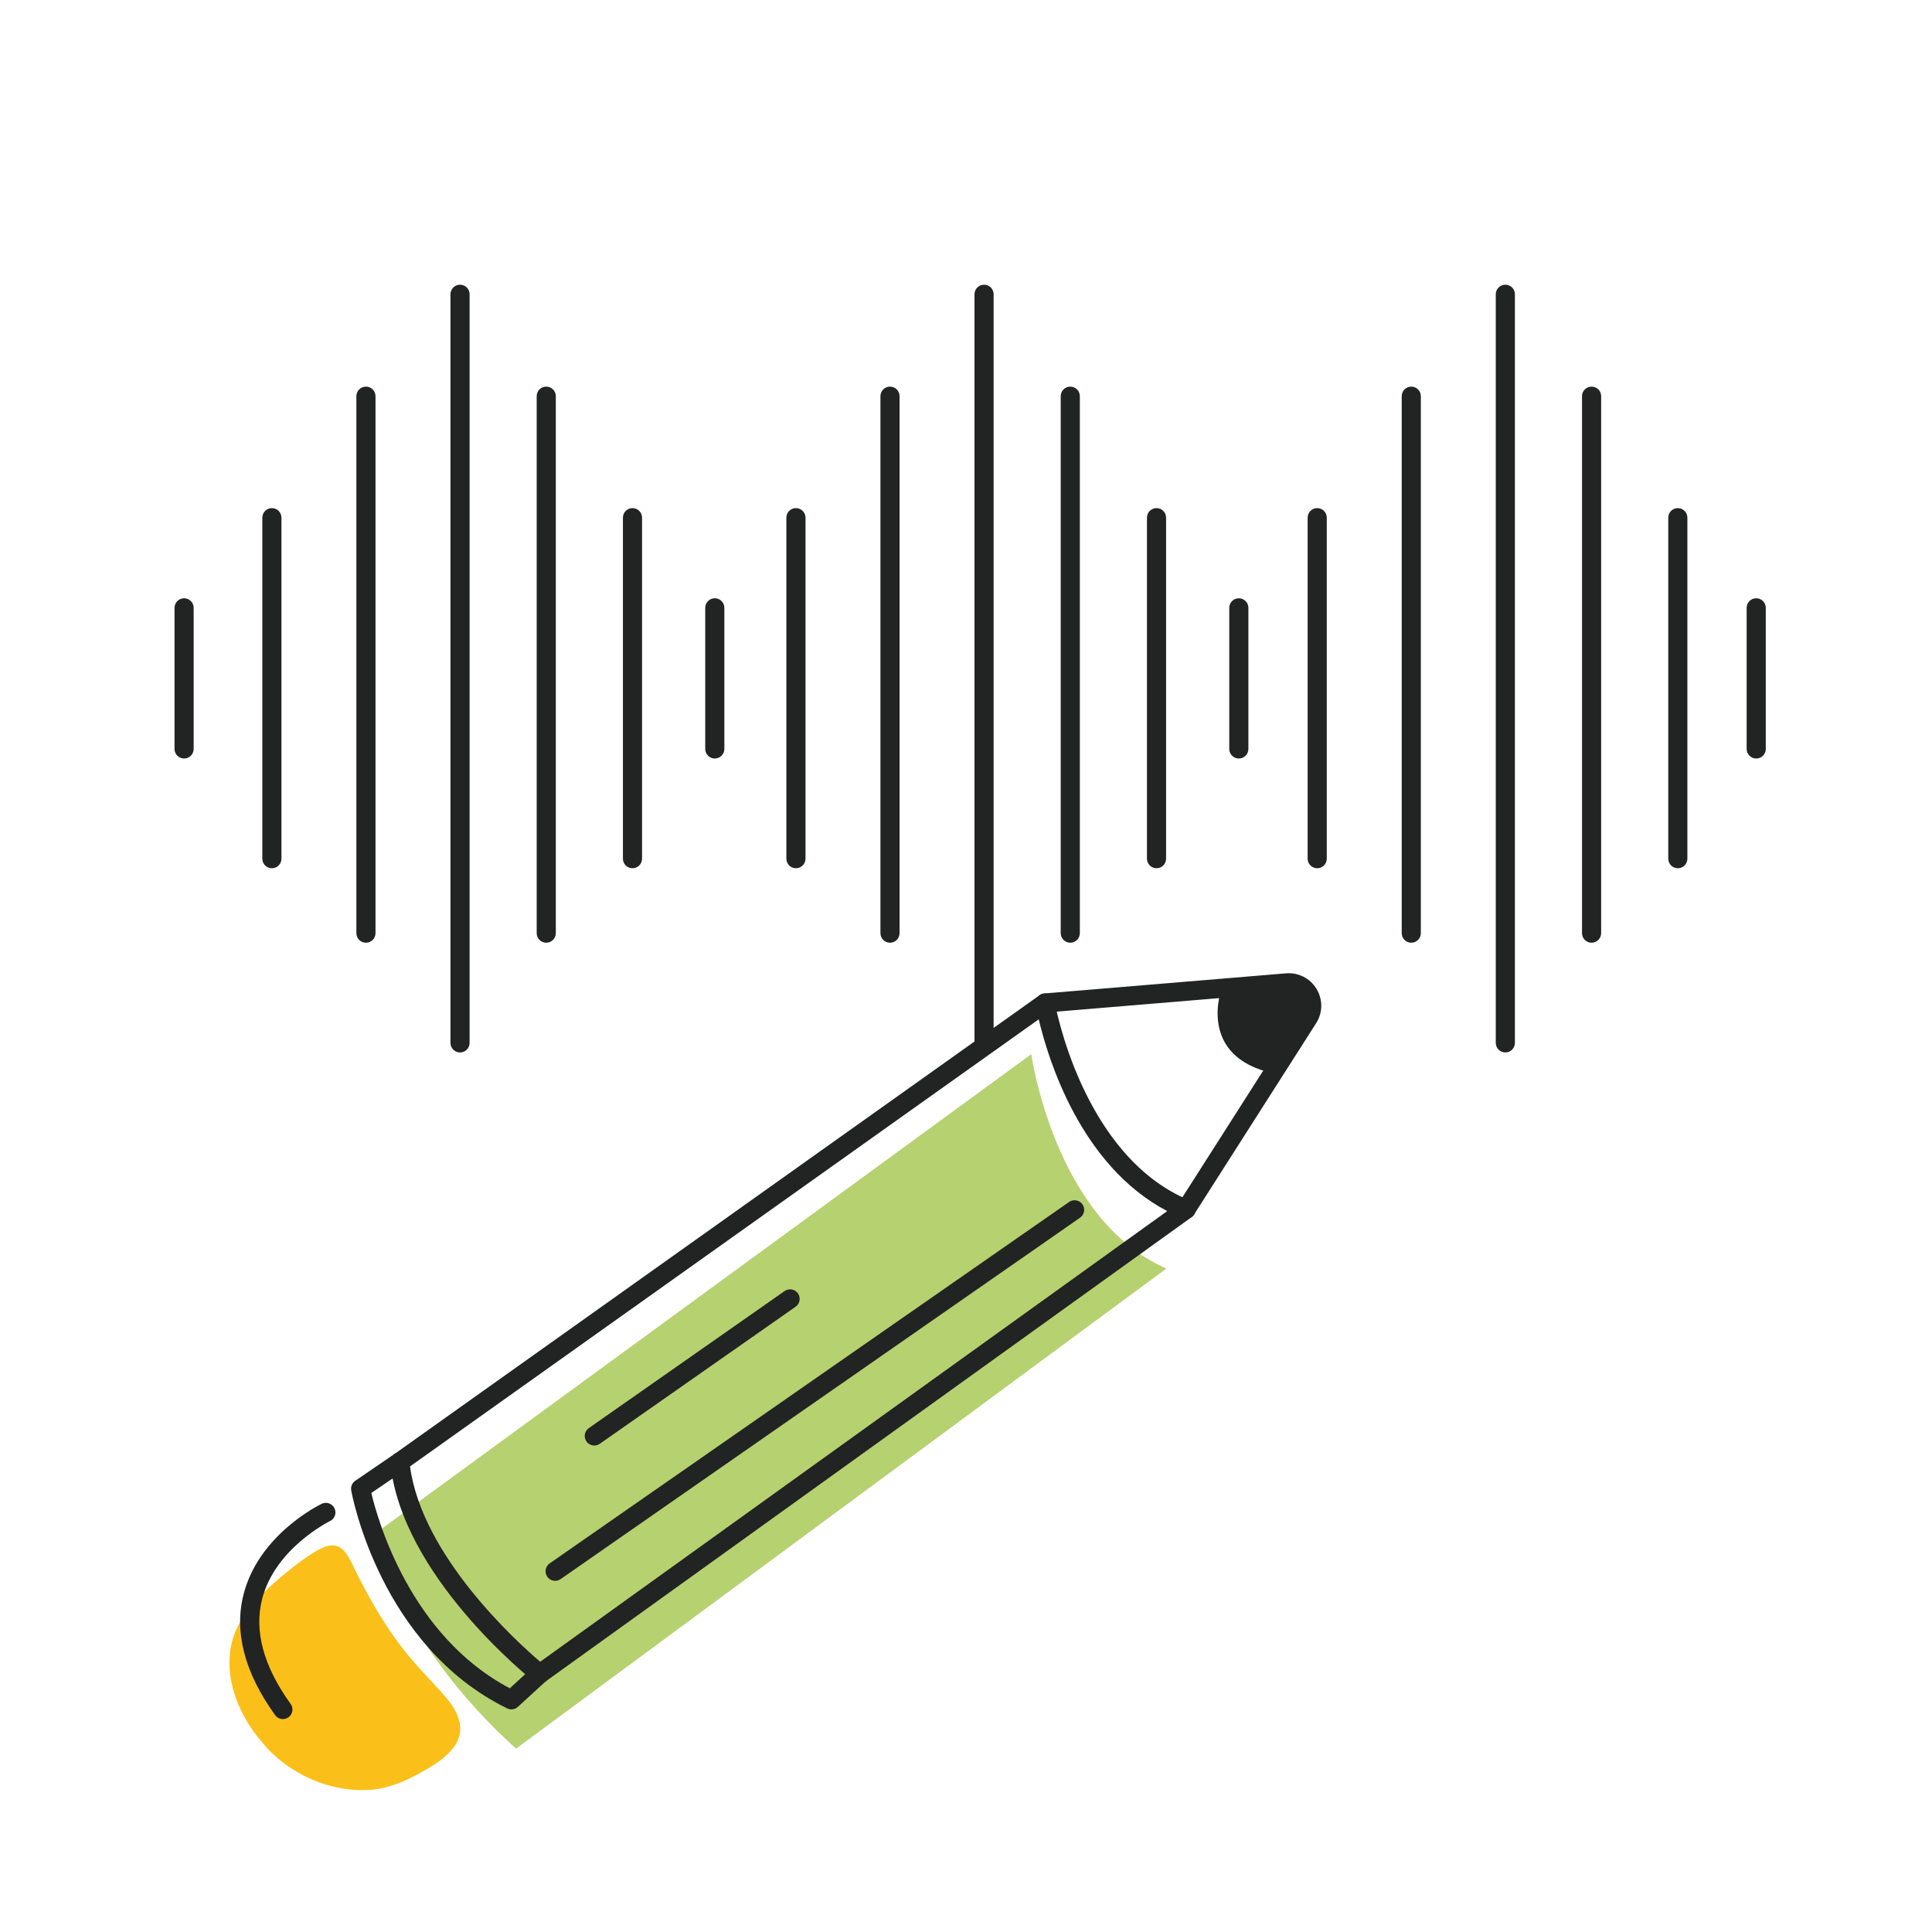 <?xml version="1.0" encoding="UTF-8"?><svg id="Capa_1" xmlns="http://www.w3.org/2000/svg" viewBox="0 0 800 800"><defs><style>.cls-1{fill:#222323;}.cls-2{fill:#fac019;}.cls-3{fill:#b6d170;}</style></defs><path class="cls-1" d="M329.58,359.52c-2.19,0-3.96-1.77-3.96-3.96v-141.2c0-2.19,1.77-3.96,3.96-3.96s3.96,1.77,3.96,3.96v141.2c0,2.19-1.77,3.96-3.96,3.96Z"/><path class="cls-1" d="M368.53,390.36c-2.19,0-3.96-1.77-3.96-3.96v-222.35c0-2.19,1.77-3.96,3.96-3.96s3.96,1.77,3.96,3.96v222.35c0,2.19-1.77,3.96-3.96,3.96Z"/><path class="cls-1" d="M407.48,435.8c-2.19,0-3.96-1.77-3.96-3.96V121.85c0-2.19,1.77-3.96,3.96-3.96s3.96,1.77,3.96,3.96v309.99c0,2.19-1.77,3.96-3.96,3.96Z"/><path class="cls-1" d="M443.18,390.36c-2.19,0-3.96-1.77-3.96-3.96v-222.35c0-2.19,1.77-3.96,3.96-3.96s3.96,1.77,3.96,3.96v222.35c0,2.19-1.77,3.96-3.96,3.96Z"/><path class="cls-1" d="M478.89,359.52c-2.19,0-3.96-1.77-3.96-3.96v-141.2c0-2.19,1.77-3.96,3.96-3.96s3.96,1.77,3.96,3.96v141.2c0,2.19-1.77,3.96-3.96,3.96Z"/><path class="cls-1" d="M545.43,359.52c-2.19,0-3.96-1.77-3.96-3.96v-141.2c0-2.19,1.77-3.96,3.96-3.96s3.96,1.77,3.96,3.96v141.2c0,2.19-1.77,3.96-3.96,3.96Z"/><path class="cls-1" d="M584.38,390.36c-2.19,0-3.96-1.77-3.96-3.96v-222.35c0-2.19,1.77-3.96,3.96-3.96s3.96,1.77,3.96,3.96v222.35c0,2.19-1.77,3.96-3.96,3.96Z"/><path class="cls-1" d="M623.33,435.8c-2.19,0-3.96-1.77-3.96-3.96V121.85c0-2.19,1.77-3.96,3.96-3.96s3.96,1.77,3.96,3.96v309.99c0,2.19-1.77,3.96-3.96,3.96Z"/><path class="cls-1" d="M659.04,390.36c-2.19,0-3.96-1.77-3.96-3.96v-222.35c0-2.19,1.77-3.96,3.96-3.96s3.96,1.77,3.96,3.96v222.35c0,2.19-1.77,3.96-3.96,3.96Z"/><path class="cls-1" d="M694.75,359.52c-2.19,0-3.96-1.77-3.96-3.96v-141.2c0-2.19,1.77-3.96,3.96-3.96s3.96,1.77,3.96,3.96v141.2c0,2.19-1.77,3.96-3.96,3.96Z"/><path class="cls-1" d="M512.97,314.08c-2.19,0-3.96-1.77-3.96-3.96v-58.43c0-2.19,1.77-3.96,3.96-3.96s3.96,1.77,3.96,3.96v58.43c0,2.19-1.77,3.96-3.96,3.96Z"/><path class="cls-1" d="M112.58,359.52c-2.19,0-3.96-1.77-3.96-3.96v-141.2c0-2.19,1.77-3.96,3.96-3.96s3.96,1.77,3.96,3.96v141.2c0,2.19-1.77,3.96-3.96,3.96Z"/><path class="cls-1" d="M151.53,390.36c-2.19,0-3.96-1.77-3.96-3.96v-222.35c0-2.19,1.77-3.96,3.96-3.96s3.96,1.77,3.96,3.96v222.35c0,2.19-1.77,3.96-3.96,3.96Z"/><path class="cls-1" d="M190.49,435.8c-2.19,0-3.96-1.77-3.96-3.96V121.85c0-2.19,1.77-3.96,3.96-3.96s3.96,1.77,3.96,3.96v309.99c0,2.19-1.77,3.96-3.96,3.96Z"/><path class="cls-1" d="M226.19,390.36c-2.19,0-3.96-1.77-3.96-3.96v-222.35c0-2.19,1.77-3.96,3.96-3.96s3.96,1.77,3.96,3.96v222.35c0,2.19-1.77,3.96-3.96,3.96Z"/><path class="cls-1" d="M261.9,359.52c-2.19,0-3.96-1.77-3.96-3.96v-141.2c0-2.19,1.77-3.96,3.96-3.96s3.96,1.77,3.96,3.96v141.2c0,2.19-1.77,3.96-3.96,3.96Z"/><path class="cls-1" d="M295.98,314.08c-2.19,0-3.96-1.77-3.96-3.96v-58.43c0-2.19,1.77-3.96,3.96-3.96s3.96,1.77,3.96,3.96v58.43c0,2.19-1.77,3.96-3.96,3.96Z"/><path class="cls-1" d="M727.21,314.08c-2.19,0-3.96-1.77-3.96-3.96v-58.43c0-2.19,1.77-3.96,3.96-3.96s3.96,1.77,3.96,3.96v58.43c0,2.19-1.77,3.96-3.96,3.96Z"/><path class="cls-1" d="M76.23,314.08c-2.19,0-3.96-1.77-3.96-3.96v-58.43c0-2.19,1.77-3.96,3.96-3.96s3.96,1.77,3.96,3.96v58.43c0,2.19-1.77,3.96-3.96,3.96Z"/><path class="cls-2" d="M136.21,640.04c7.2-1.34,9.02,7.36,13.6,15.48.51.99,1.04,2.01,1.6,3.05,3.8,7.12,8.72,15.35,14.71,23.19,5.03,6.68,11.31,12.98,16.69,19,10.93,11.65,11.01,21.29-4.21,30.68-7.48,4.57-15.51,8.66-24.26,9.61-17.32,1.54-35.11-6.42-45.95-19.77-9.03-10.53-15.34-24.91-12.82-39.21,2.15-12.19,11.69-21.37,20.77-29.09,6.29-5.27,15.08-12.05,19.77-12.91l.1-.02Z"/><path class="cls-3" d="M427.04,436.51s9.49,68.49,55.93,88.77l-269.23,198.75s-52.06-44.17-55.44-91.2l268.74-196.32Z"/><path class="cls-1" d="M223.49,697.07c-.87,0-1.74-.29-2.46-.86-2.24-1.78-54.87-44.02-59.4-90.49-.14-1.41.49-2.79,1.65-3.61l267.19-190.01c1.11-.79,2.56-.95,3.82-.43,1.26.52,2.16,1.66,2.39,3.01.13.76,11.31,64.09,55.95,82.42,1.33.55,2.26,1.77,2.43,3.2.17,1.43-.45,2.84-1.62,3.68l-267.63,192.35c-.69.5-1.5.74-2.31.74ZM169.78,607.21c5.01,37.05,43.97,72.43,53.89,80.89l259.65-186.61c-35.94-18.85-49.36-63.1-53.2-79.41l-260.34,185.13Z"/><path class="cls-1" d="M229.88,654.58c-1.25,0-2.49-.59-3.26-1.7-1.25-1.8-.81-4.27.99-5.52l215.09-149.65c1.8-1.25,4.27-.81,5.52.99,1.25,1.8.81,4.27-.99,5.52l-215.09,149.65c-.69.48-1.48.71-2.26.71Z"/><path class="cls-1" d="M246.09,598.56c-1.25,0-2.48-.59-3.25-1.69-1.25-1.79-.82-4.26.97-5.52l81.08-56.75c1.8-1.25,4.27-.82,5.52.97,1.25,1.79.82,4.26-.97,5.52l-81.08,56.75c-.69.48-1.48.72-2.27.72Z"/><path class="cls-1" d="M211.76,707.81c-.59,0-1.19-.13-1.74-.4-52.32-25.59-64.11-87.63-64.59-90.26-.28-1.54.37-3.1,1.66-3.98l16.25-11.1c1.81-1.24,4.27-.77,5.51,1.04,1.23,1.81.77,4.27-1.04,5.51l-14.05,9.59c2.69,11.4,16.2,59.21,57.34,80.87l9.71-8.89c1.61-1.48,4.12-1.37,5.6.25,1.48,1.61,1.37,4.12-.25,5.6l-11.73,10.74c-.75.68-1.71,1.04-2.68,1.04Z"/><path class="cls-1" d="M117.14,711.84c-1.23,0-2.44-.57-3.22-1.65-12.65-17.56-17.05-34.38-13.07-50,6.31-24.75,31.3-36.99,32.37-37.5,1.98-.95,4.34-.11,5.29,1.86.95,1.97.12,4.34-1.86,5.29-.34.17-22.79,11.28-28.13,32.37-3.35,13.22.63,27.81,11.83,43.35,1.28,1.78.88,4.25-.9,5.53-.7.5-1.51.75-2.31.75Z"/><path class="cls-1" d="M491.12,504.72c-.73,0-1.47-.2-2.13-.62-1.84-1.18-2.39-3.63-1.21-5.47l50.53-79.19c1.16-1.81,1.18-4,.07-5.84-1.11-1.84-3.06-2.84-5.2-2.66l-100.09,8.33c-2.18.18-4.1-1.44-4.28-3.62-.18-2.18,1.44-4.1,3.62-4.28l100.09-8.33c5.13-.42,9.98,2.05,12.64,6.46,2.66,4.41,2.59,9.85-.18,14.19l-50.53,79.19c-.76,1.19-2.04,1.83-3.34,1.83Z"/><path class="cls-1" d="M505.99,408.89s-11.06,28.66,21.61,35.63l15.31-25.44-2.44-8.55-11.57-2.99-22.91,1.35Z"/></svg>